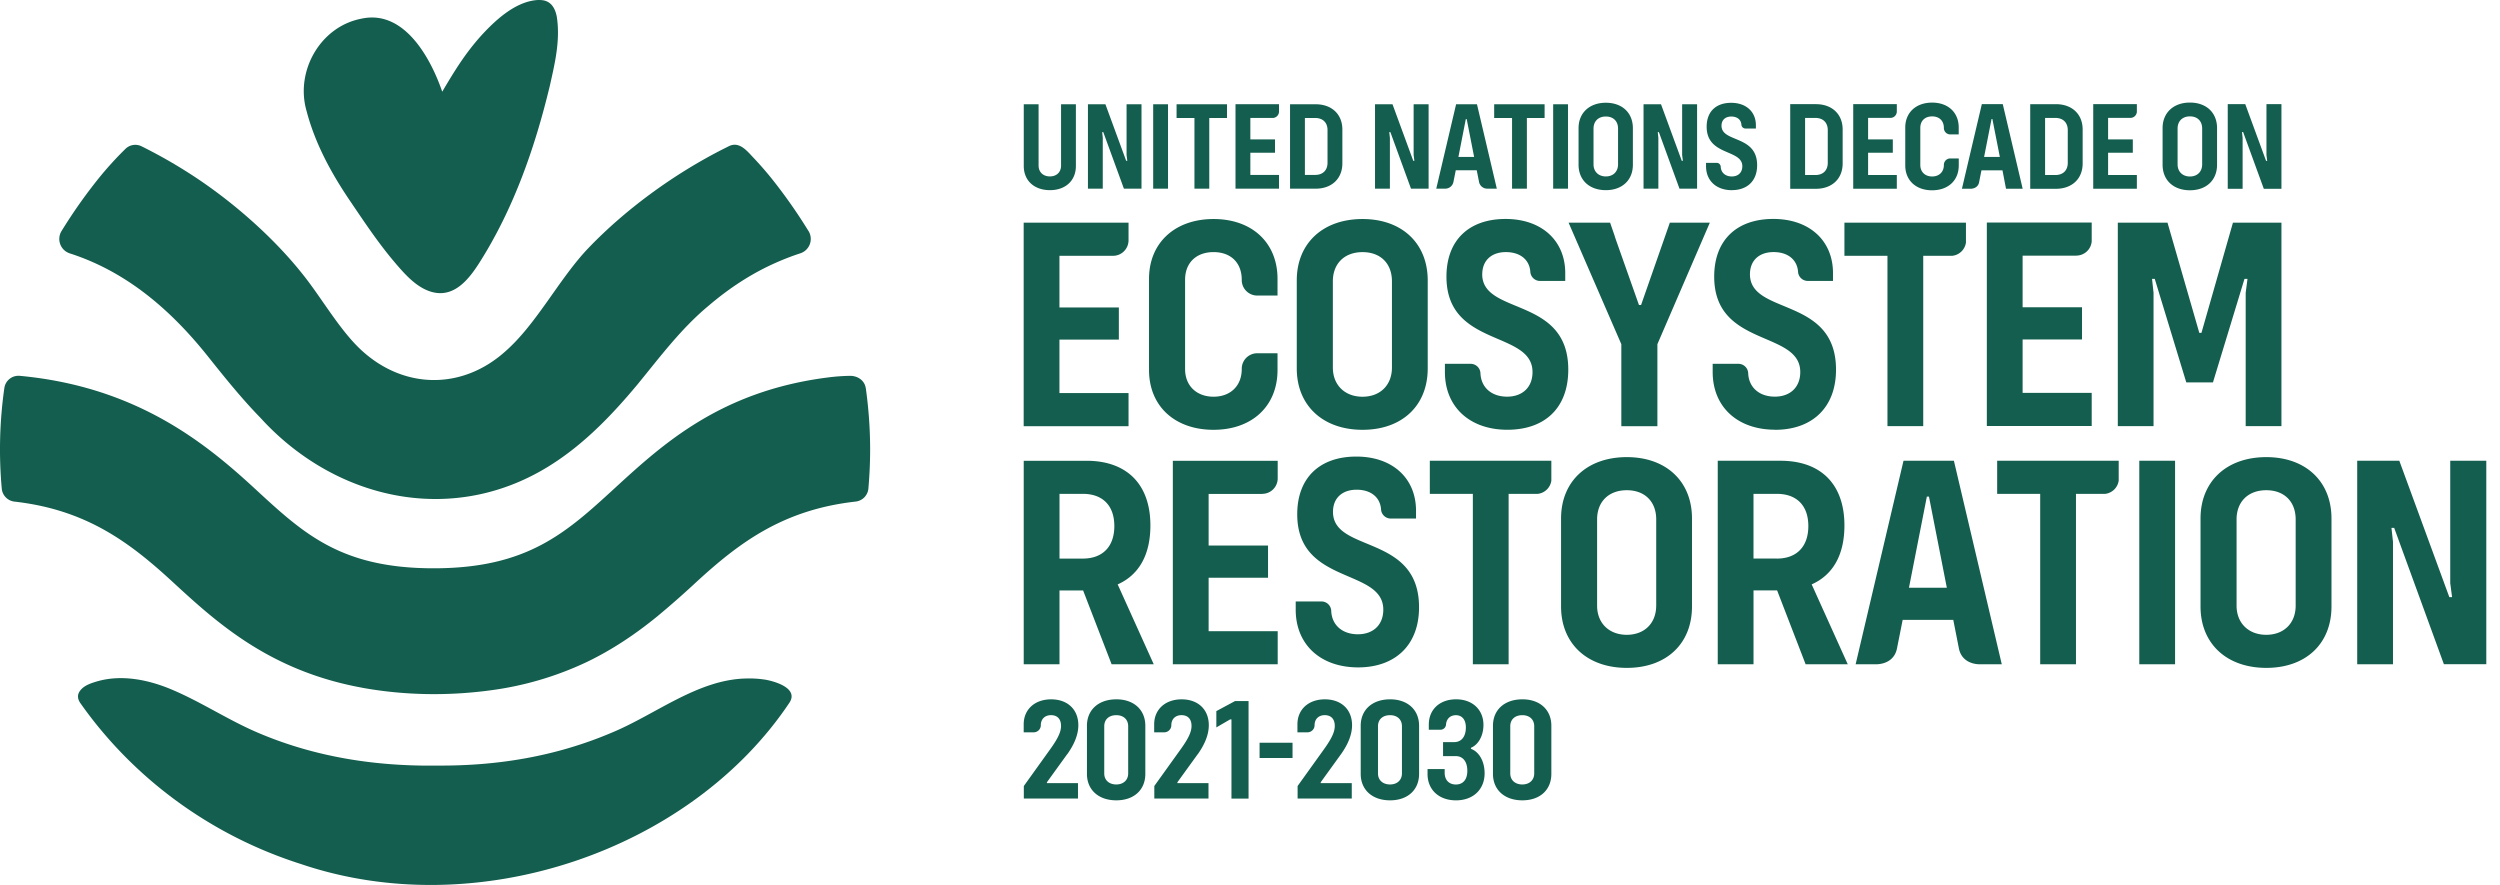 <svg xmlns="http://www.w3.org/2000/svg" width="113" height="40" fill="none"><path fill="#135E4E" d="M36.542 10.44a23.689 23.689 0 0 0-1.694-2.408 15.903 15.903 0 0 0-.77-.88c-.3-.312-.653-.788-1.139-.541-.168.084-.336.168-.504.256-2.135 1.12-4.197 2.638-5.824 4.33-1.332 1.385-2.347 3.446-3.786 4.7-1.922 1.711-4.498 1.703-6.411.003-1.017-.898-1.872-2.434-2.73-3.5-1.332-1.683-3.238-3.359-5.127-4.565A22.743 22.743 0 0 0 6.393 6.61a.637.637 0 0 0-.724.12 15.65 15.65 0 0 0-1.186 1.302 23.285 23.285 0 0 0-1.699 2.407.685.685 0 0 0 .368 1.013c2.538.815 4.536 2.522 6.211 4.613.775.972 1.547 1.936 2.418 2.83 3.436 3.771 8.883 4.97 13.353 1.968 1.427-.952 2.612-2.202 3.702-3.512 1-1.224 1.96-2.507 3.18-3.521.952-.813 1.96-1.474 3.082-1.968.353-.155.712-.294 1.076-.412a.683.683 0 0 0 .368-1.013M34.58 30.72a4.626 4.626 0 0 0-.862-.052c-2.204.05-4.112 1.65-6.11 2.466-2.485 1.049-5.091 1.485-7.8 1.47-2.809.042-5.537-.377-8.114-1.47-1.364-.576-2.587-1.402-3.952-1.975-1.065-.446-2.281-.685-3.39-.35-.276.083-.587.19-.751.439-.113.164-.094.348.027.527 2.386 3.392 5.888 5.985 9.996 7.286 7.993 2.702 17.62-.638 22.069-7.316.395-.636-.654-.947-1.114-1.026"/><path fill="#135E4E" d="M39.132 17.545c-.047-.341-.352-.55-.687-.557a8.728 8.728 0 0 0-1.022.073c-4.855.615-7.47 3.02-9.63 4.999-2.208 2.026-3.954 3.627-8.191 3.627s-5.91-1.599-8.107-3.623c-2.245-2.068-5.356-4.59-10.61-5.077a.645.645 0 0 0-.689.557A19.687 19.687 0 0 0 .08 22.09a.65.65 0 0 0 .576.583c3.222.363 5.187 1.824 7.13 3.613 1.989 1.832 4.37 4.024 8.563 4.795.011.001.02.004.031.007 1.889.342 3.847.373 5.75.12a14.609 14.609 0 0 0 4.403-1.29c1.14-.549 2.195-1.257 3.174-2.056a41.186 41.186 0 0 0 1.787-1.572c1.954-1.793 3.93-3.255 7.175-3.618a.651.651 0 0 0 .582-.586c.05-.579.079-1.164.079-1.757 0-.948-.069-1.878-.196-2.79M25.174.795c-.07-.416-.255-.713-.614-.78a1.342 1.342 0 0 0-.344-.007c-.97.105-1.845.924-2.474 1.612-.72.805-1.188 1.568-1.753 2.525C19.446 2.568 18.246.43 16.341.843c-1.872.357-3.003 2.383-2.485 4.17.382 1.466 1.113 2.809 1.957 4.054.648.957 1.29 1.925 2.04 2.805.195.23.41.476.644.697.338.317.721.58 1.168.66.917.161 1.541-.633 1.983-1.322 1.56-2.445 2.531-5.225 3.205-8.033.094-.419.199-.87.273-1.327.091-.572.134-1.16.047-1.753M98.985 8.6c.742 0 1.226-.456 1.226-1.153V5.79c0-.697-.484-1.154-1.226-1.154-.74 0-1.236.457-1.236 1.154v1.656c0 .697.49 1.154 1.236 1.154Zm-.558-2.791c0-.332.217-.549.558-.549.342 0 .553.217.553.549V7.43c0 .331-.222.548-.553.548-.33 0-.558-.217-.558-.548V5.809Zm2.939.423-.028-.263h.051l.935 2.564h.797V4.708h-.677v2.3l.033.262h-.051l-.94-2.562h-.792v3.825h.672v-2.3Zm-27.834 14.43c-1.794 0-2.972 1.098-2.972 2.773v3.98c0 1.675 1.178 2.773 2.972 2.773 1.795 0 2.946-1.098 2.946-2.773v-3.98c0-1.675-1.165-2.773-2.945-2.773Zm1.328 6.713c0 .797-.534 1.318-1.329 1.318-.795 0-1.342-.521-1.342-1.318v-3.899c0-.796.52-1.318 1.342-1.318.822 0 1.33.522 1.33 1.318v3.899Zm8.508-3.625c0-1.854-1.055-2.924-2.89-2.924h-2.836v9.198h1.617v-3.337h1.067l1.288 3.337h1.904l-1.63-3.61c.96-.426 1.48-1.332 1.48-2.664Zm-3.055 1.496h-1.055v-2.924h1.055c.904 0 1.424.536 1.424 1.456 0 .921-.52 1.47-1.424 1.47m18-4.422h-1.617v9.198h1.617v-9.198Zm4.124-.164c-1.795 0-2.973 1.098-2.973 2.773v3.98c0 1.675 1.178 2.773 2.973 2.773 1.794 0 2.946-1.098 2.946-2.773v-3.98c0-1.675-1.165-2.773-2.946-2.773Zm1.327 6.713c0 .797-.534 1.318-1.329 1.318-.794 0-1.342-.521-1.342-1.318v-3.899c0-.796.521-1.318 1.342-1.318.822 0 1.329.522 1.329 1.318v3.899Zm6.987-6.549v5.532l.083.633h-.124l-2.261-6.165h-1.903v9.198h1.617V24.49l-.069-.63h.123l2.247 6.163h1.917v-9.198h-1.63Zm-46.123 1.496h1.945v7.702h1.617v-7.702h1.323a.7.7 0 0 0 .608-.598v-.898h-5.493v1.496Zm25.644 0h1.945v7.702h1.617v-7.702h1.323a.7.7 0 0 0 .608-.598v-.898h-5.493v1.496ZM83.288 7.385v-1.53c0-.697-.484-1.147-1.207-1.147h-1.163v3.825h1.162c.724 0 1.208-.451 1.208-1.147m-1.698.524V5.33h.466c.347 0 .559.212.559.549v1.484c0 .337-.212.548-.559.548h-.466Zm12.546-.525v-1.53c0-.697-.484-1.147-1.207-1.147h-1.163v3.825h1.162c.724 0 1.208-.451 1.208-1.147m-1.698.524V5.33h.466c.347 0 .559.212.559.549v1.484c0 .337-.212.548-.559.548h-.466Zm-6.7 0h-1.3V6.905h1.117V6.3h-1.117v-.971h1.008a.29.29 0 0 0 .29-.293v-.33h-1.97v3.826h1.97v-.623l.002.001Zm10.848 0h-1.3V6.905h1.117V6.3h-1.117v-.971h1.01a.294.294 0 0 0 .29-.268v-.355h-1.972v3.826h1.972v-.623.001Zm-9.253.69c.724 0 1.203-.444 1.203-1.125v-.314h-.395a.292.292 0 0 0-.278.291v.006c0 .319-.217.519-.53.519-.313 0-.535-.2-.535-.52V5.78c0-.32.21-.519.535-.519.324 0 .53.2.53.52v.005c0 .161.13.29.29.29h.381v-.313c0-.68-.479-1.125-1.202-1.125-.724 0-1.214.445-1.214 1.125v1.713c0 .68.485 1.126 1.214 1.126m2.125-.375.105-.528h.95l.16.833h.753l-.9-3.826h-.946l-.9 3.826h.408c.155-.008.332-.085.371-.305m.558-2.847h.04l.337 1.714h-.712l.337-1.714h-.002Zm-3.977 15.446-2.164 9.198h.979c.373-.019.798-.205.893-.733L86 28.019h2.288l.252 1.277c.097.524.521.71.892.728h1.048l-2.164-9.198H86.04Zm.246 5.739.809-4.119h.095l.808 4.119h-1.712Zm-29.234-4.243a.7.7 0 0 0 .701-.7v-.794h-4.74v9.197h4.74V28.53H54.63v-2.416h2.685v-1.456H54.63v-2.333h2.422v-.002Zm7.09 5.126c0-3.323-3.89-2.444-3.89-4.311 0-.631.425-1.002 1.068-1.002s1.056.34 1.104.87v-.007a.44.44 0 0 0 .42.44h1.161v-.357c0-1.456-1.055-2.444-2.698-2.444-1.644 0-2.671.948-2.671 2.609 0 3.212 3.89 2.416 3.89 4.31 0 .687-.453 1.113-1.15 1.113-.699 0-1.175-.413-1.203-1.05v.01a.442.442 0 0 0-.432-.443h-1.174v.37c0 1.58 1.123 2.61 2.822 2.61 1.657 0 2.753-.989 2.753-2.718Zm-16.252-.759h1.068l1.288 3.336h1.904l-1.63-3.61c.958-.426 1.479-1.332 1.479-2.664 0-1.853-1.055-2.924-2.89-2.924h-2.836v9.198h1.617V26.69Zm0-4.367h1.054c.904 0 1.425.536 1.425 1.456 0 .921-.52 1.47-1.425 1.47H47.89v-2.926ZM61.587 9.9c-1.794 0-2.973 1.099-2.973 2.773v3.98c0 1.675 1.179 2.774 2.973 2.774 1.794 0 2.946-1.099 2.946-2.773v-3.98c0-1.675-1.165-2.774-2.946-2.774Zm1.329 6.713c0 .797-.534 1.319-1.33 1.319-.794 0-1.341-.522-1.341-1.319v-3.898c0-.797.52-1.319 1.342-1.319.822 0 1.329.522 1.329 1.319v3.898Zm13.261-6.55h-.7l-.11.317-1.19 3.405h-.096l-1.105-3.126c.019.046.037.093.056.146l-.255-.74h-.701.077H70.9l2.384 5.492v3.707h1.63v-3.707l2.37-5.492H76.1h.077m25.273 2.539h.137l-.082.631v6.027h1.616v-9.197h-2.192l-1.424 4.982h-.096l-1.438-4.982h-2.246v9.197h1.615v-6.027l-.068-.63h.123l1.425 4.68h1.205l1.425-4.68Zm-50.44 5.162h-3.123V15.35h2.685v-1.454h-2.685v-2.334h2.423c.387 0 .7-.315.7-.702v-.794h-4.74v9.198h4.74v-1.498Zm3.843 1.661c1.74 0 2.891-1.07 2.891-2.704v-.755h-.947a.7.7 0 0 0-.67.7v.013c0 .768-.52 1.25-1.274 1.25-.753 0-1.287-.48-1.287-1.25v-4.036c0-.769.507-1.25 1.287-1.25.78 0 1.274.481 1.274 1.25v.012c0 .388.314.702.701.702h.916v-.755c0-1.633-1.15-2.704-2.89-2.704-1.741 0-2.918 1.07-2.918 2.704v4.119c0 1.634 1.165 2.704 2.917 2.704Zm12.145-7.029c0-.632.425-1.003 1.068-1.003s1.056.34 1.104.871v-.008a.44.44 0 0 0 .419.44h1.16v-.357c0-1.454-1.054-2.444-2.698-2.444-1.643 0-2.671.948-2.671 2.609 0 3.212 3.89 2.416 3.89 4.311 0 .686-.452 1.112-1.15 1.112s-1.174-.412-1.203-1.05v.01a.444.444 0 0 0-.431-.444H65.31v.37c0 1.58 1.124 2.61 2.822 2.61 1.7 0 2.754-.989 2.754-2.719 0-3.322-3.89-2.444-3.89-4.31m13.239 7.031c1.657 0 2.753-.988 2.753-2.72 0-3.322-3.89-2.443-3.89-4.31 0-.633.425-1.003 1.068-1.003s1.056.34 1.105.87v-.007a.44.44 0 0 0 .42.44h1.16v-.357c0-1.454-1.054-2.444-2.698-2.444s-2.671.948-2.671 2.609c0 3.212 3.89 2.415 3.89 4.31 0 .687-.452 1.113-1.15 1.113s-1.175-.413-1.203-1.05v.01a.444.444 0 0 0-.432-.444h-1.174v.37c0 1.579 1.123 2.609 2.822 2.609m5.078-.161h1.617v-7.701h1.323a.7.7 0 0 0 .608-.599v-.897h-5.493v1.496h1.945v7.701Zm8.536-7.709a.7.7 0 0 0 .696-.643v-.852h-4.74v9.198h4.74v-1.497h-3.123v-2.415h2.685v-1.455h-2.685v-2.333h2.427v-.003ZM47.454 8.595c.71 0 1.176-.432 1.176-1.093v-2.79h-.67v2.772c0 .302-.205.49-.506.49-.301 0-.51-.194-.51-.49V4.712h-.67v2.79c0 .66.471 1.093 1.182 1.093m2.39-2.363-.028-.261h.05l.933 2.557h.795V4.713h-.675v2.294l.033.262h-.051l-.938-2.556h-.79v3.815h.67V6.232Zm2.948-1.519h-.67v3.815h.67V4.713Zm1.195 3.815h.67V5.333h.801v-.62h-2.279v.62h.808v3.195Zm3.822-.622h-1.295V6.905h1.114V6.3h-1.114v-.968h1.005c.16 0 .29-.13.29-.291v-.33h-1.966v3.816h1.966v-.622Zm2.864-.523V5.857c0-.694-.483-1.144-1.205-1.144h-1.16v3.815h1.16c.72 0 1.205-.45 1.205-1.145Zm-1.694.523V5.333h.466c.347 0 .557.21.557.546v1.48c0 .336-.21.547-.557.547h-.466Zm4.915-.899.034.262h-.051l-.938-2.556h-.79v3.815h.672V6.232l-.028-.261h.05l.932 2.557h.796V4.713h-.677v2.294Zm4.449 1.521h.67V5.333h.801v-.62h-2.279v.62h.808v3.195Zm2.528-3.815h-.67v3.815h.67V4.713Zm1.711 3.882c.739 0 1.222-.455 1.222-1.15V5.794c0-.694-.483-1.15-1.222-1.15-.738 0-1.233.456-1.233 1.15v1.651c0 .695.488 1.15 1.233 1.15Zm-.557-2.783c0-.33.216-.546.557-.546.342 0 .552.215.552.546v1.617c0 .33-.222.546-.552.546-.33 0-.557-.216-.557-.546V5.812Zm2.931.42-.028-.261h.051l.932 2.557h.795V4.713h-.675v2.294l.034.262h-.051l-.938-2.556h-.79v3.815h.67V6.232Zm-9.263 1.993.105-.529h.948l.105.529a.375.375 0 0 0 .367.302h.436l-.897-3.815h-.943l-.897 3.815h.407a.376.376 0 0 0 .369-.302Zm.56-2.84h.04l.335 1.707h-.71l.334-1.708Zm12.027 3.209c.686 0 1.14-.41 1.14-1.126 0-1.376-1.61-1.012-1.61-1.786 0-.261.175-.415.442-.415.266 0 .437.14.457.361v-.002c0 .098.077.177.174.183h.481V5.66c0-.603-.437-1.013-1.118-1.013-.68 0-1.107.392-1.107 1.081 0 1.33 1.612 1.002 1.612 1.786 0 .285-.187.462-.476.462-.29 0-.487-.172-.5-.436v.004c0-.1-.079-.18-.178-.183h-.486v.153c0 .654.466 1.082 1.169 1.082M48.241 34.09c.308-.434.5-.875.5-1.31 0-.717-.493-1.17-1.229-1.17-.736 0-1.241.453-1.241 1.13v.361h.453a.322.322 0 0 0 .321-.322c0-.27.178-.454.46-.454.283 0 .454.171.454.487 0 .256-.126.546-.474 1.032l-1.208 1.684v.566h2.448v-.697H47.32v-.039l.918-1.27.003.002Zm2.215-2.48c-.8 0-1.326.472-1.326 1.196v2.172c0 .724.525 1.197 1.326 1.197.802 0 1.313-.474 1.313-1.197v-2.172c0-.724-.518-1.197-1.313-1.197Zm.538 3.348c0 .302-.216.5-.538.5-.321 0-.544-.192-.544-.5v-2.132c0-.31.216-.5.544-.5.329 0 .538.197.538.5v2.132Zm3.146-.868c.307-.434.498-.875.498-1.31 0-.717-.492-1.17-1.228-1.17s-1.241.453-1.241 1.13v.361h.453a.322.322 0 0 0 .322-.322c0-.27.177-.454.46-.454.282 0 .453.171.453.487 0 .256-.125.546-.474 1.032l-1.208 1.684v.566h2.449v-.697h-1.405v-.039l.919-1.27.001.002Zm.839-1.948v.737l.624-.363h.059v3.58h.773v-4.409h-.609l-.847.455Zm3.444 1.431h-1.49v.69h1.49v-.69Zm2.19.517c.308-.434.5-.875.5-1.31 0-.717-.493-1.17-1.229-1.17-.736 0-1.24.453-1.24 1.13v.361h.453a.322.322 0 0 0 .322-.322c0-.27.177-.454.46-.454.282 0 .453.171.453.487 0 .256-.125.546-.472 1.032l-1.208 1.684v.566H61.1v-.697h-1.404v-.039l.918-1.27v.002Zm2.217-2.48c-.802 0-1.326.472-1.326 1.196v2.172c0 .724.524 1.197 1.326 1.197.801 0 1.313-.474 1.313-1.197v-2.172c0-.724-.52-1.197-1.313-1.197Zm.538 3.348c0 .302-.217.5-.538.5-.322 0-.545-.192-.545-.5v-2.132c0-.31.217-.5.545-.5.328 0 .538.197.538.5v2.132Zm3.119-1.112V33.8c.335-.138.565-.546.565-1.033 0-.69-.5-1.158-1.235-1.158-.736 0-1.235.454-1.235 1.145v.23h.532a.25.25 0 0 0 .246-.237c.023-.262.194-.42.45-.42.257 0 .447.184.447.552 0 .415-.198.665-.531.665h-.5v.632h.571c.328 0 .526.25.526.664 0 .416-.21.62-.518.62-.308 0-.506-.204-.506-.527v-.17h-.774v.223c0 .71.512 1.19 1.287 1.19.775 0 1.292-.493 1.292-1.224 0-.532-.242-.968-.617-1.105m2.322-2.237c-.802 0-1.327.472-1.327 1.196v2.172c0 .724.525 1.197 1.327 1.197.801 0 1.312-.474 1.312-1.197v-2.172c0-.724-.517-1.197-1.312-1.197Zm.538 3.348c0 .302-.217.5-.538.5-.322 0-.545-.192-.545-.5v-2.132c0-.31.216-.5.545-.5.328 0 .538.197.538.5v2.132Z"/></svg>